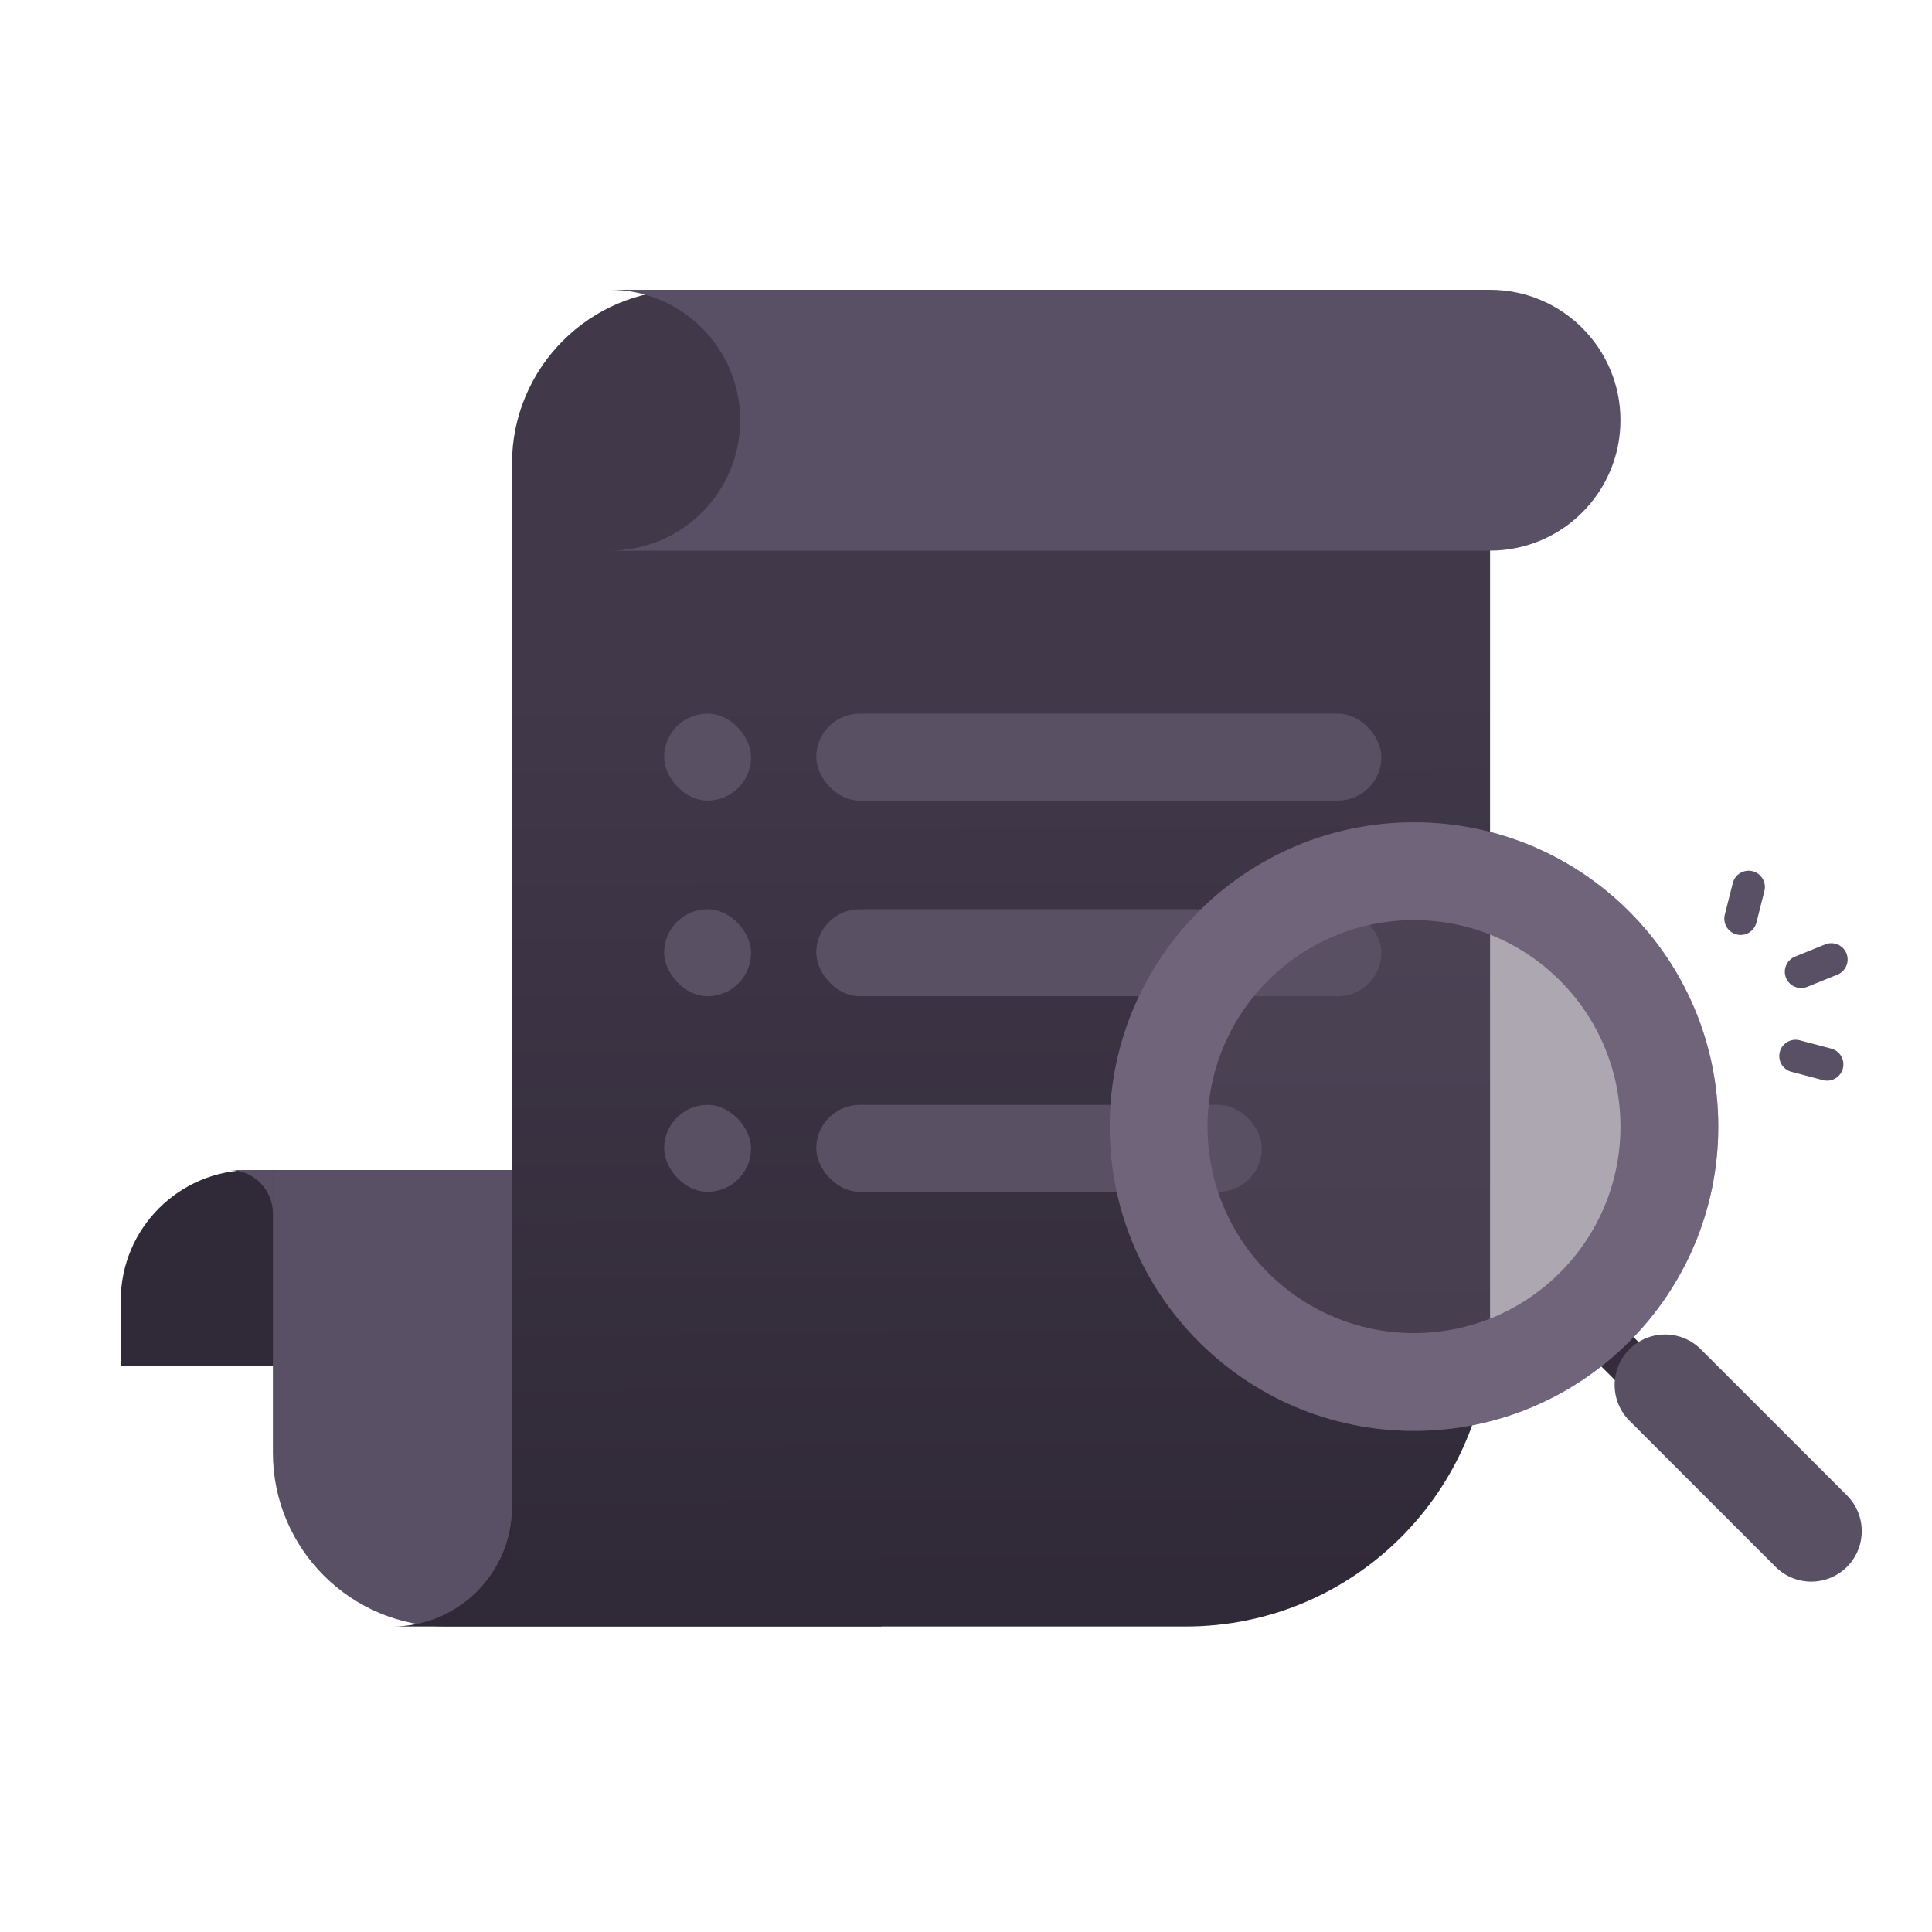 <svg width="120" height="120" viewBox="0 0 120 120" fill="none" xmlns="http://www.w3.org/2000/svg">
<path d="M120 60C120 68.911 118.054 77.376 114.559 84.981C105.089 105.649 84.219 120 60 120C35.781 120 14.911 105.649 5.441 84.981C1.946 77.376 0 68.911 0 60C0 26.862 26.862 0 60 0C93.138 0 120 26.862 120 60Z" fill="white" fill-opacity="0.06"/>
<path fill-rule="evenodd" clip-rule="evenodd" d="M17.664 84.825H77.7C74.345 84.825 71.625 82.105 71.625 78.75C71.625 75.395 74.345 72.675 77.7 72.675H15.6V72.675H15.6C11.127 72.675 7.5 76.302 7.5 80.775V84.825H17.625C17.638 84.825 17.651 84.825 17.664 84.825Z" fill="#302937"/>
<path d="M54.75 83.475C54.75 77.51 49.915 72.675 43.95 72.675H16.95V90.225C16.95 96.19 21.785 101.025 27.75 101.025H54.75V83.475Z" fill="#5A5065"/>
<path d="M31.8 28.8C31.8 22.835 36.635 18 42.6 18H92.55V82.125C92.55 92.563 84.088 101.025 73.65 101.025H31.8V28.8Z" fill="url(#paint0_linear_14484_24427)"/>
<path fill-rule="evenodd" clip-rule="evenodd" d="M92.55 34.2H37.875C42.349 34.2 45.975 30.573 45.975 26.1C45.975 21.627 42.349 18 37.875 18H92.55C92.55 18 92.55 18 92.55 18C97.024 18 100.65 21.627 100.65 26.1C100.65 30.573 97.024 34.2 92.55 34.2C92.55 34.2 92.55 34.2 92.55 34.2Z" fill="#5A5065"/>
<path fill-rule="evenodd" clip-rule="evenodd" d="M31.8 93.633V101.025H24.375C28.465 101.025 31.782 97.719 31.8 93.633Z" fill="#302937"/>
<path fill-rule="evenodd" clip-rule="evenodd" d="M14.25 72.675L14.25 72.675L16.95 72.675L16.95 75.375C16.95 73.884 15.741 72.675 14.25 72.675Z" fill="#5A5065"/>
<rect x="50.7" y="56.475" width="35.1" height="5.4" rx="2.7" fill="#5A5064"/>
<rect x="41.25" y="56.475" width="5.4" height="5.4" rx="2.7" fill="#5A5064"/>
<rect x="50.7" y="68.625" width="27.675" height="5.4" rx="2.7" fill="#5A5064"/>
<rect x="41.25" y="68.625" width="5.4" height="5.4" rx="2.7" fill="#5A5064"/>
<rect x="50.7" y="44.325" width="35.1" height="5.4" rx="2.7" fill="#5A5064"/>
<rect x="41.25" y="44.325" width="5.4" height="5.4" rx="2.7" fill="#5A5064"/>
<path fill-rule="evenodd" clip-rule="evenodd" d="M107.864 58.041C107.322 57.904 106.994 57.353 107.131 56.811L107.628 54.848C107.765 54.306 108.315 53.977 108.858 54.114C109.4 54.252 109.728 54.802 109.591 55.344L109.094 57.308C108.957 57.85 108.406 58.178 107.864 58.041ZM110.933 60.738C110.723 60.22 110.973 59.629 111.491 59.419L113.368 58.658C113.886 58.448 114.476 58.698 114.686 59.216C114.896 59.734 114.647 60.325 114.128 60.535L112.252 61.296C111.734 61.506 111.143 61.256 110.933 60.738ZM111.786 64.614C111.245 64.471 110.691 64.794 110.548 65.334C110.406 65.875 110.728 66.429 111.269 66.572L113.227 67.089C113.767 67.231 114.321 66.909 114.464 66.368C114.607 65.828 114.284 65.274 113.744 65.131L111.786 64.614Z" fill="#5A5065"/>
<rect x="100.057" y="84.514" width="1.354" height="8.584" transform="rotate(-45 100.057 84.514)" stroke="#342C3C" stroke-width="1.354"/>
<g filter="url(#filter0_i_14484_24427)">
<path d="M102.106 90.042C100.881 88.817 100.881 86.831 102.106 85.606C103.331 84.381 105.317 84.381 106.542 85.606L115.618 94.682C116.843 95.907 116.843 97.893 115.618 99.118C114.393 100.343 112.407 100.343 111.182 99.118L102.106 90.042Z" fill="#5A5064"/>
</g>
<path d="M106.725 69.975C106.725 80.413 98.263 88.875 87.825 88.875C77.387 88.875 68.925 80.413 68.925 69.975C68.925 59.537 77.387 51.075 87.825 51.075C98.263 51.075 106.725 59.537 106.725 69.975Z" fill="#5A5065" fill-opacity="0.5"/>
<path fill-rule="evenodd" clip-rule="evenodd" d="M87.825 82.8C94.908 82.8 100.65 77.058 100.65 69.975C100.65 62.892 94.908 57.15 87.825 57.15C80.742 57.15 75 62.892 75 69.975C75 77.058 80.742 82.8 87.825 82.8ZM87.825 88.875C98.263 88.875 106.725 80.413 106.725 69.975C106.725 59.537 98.263 51.075 87.825 51.075C77.387 51.075 68.925 59.537 68.925 69.975C68.925 80.413 77.387 88.875 87.825 88.875Z" fill="#6F647A"/>
<g opacity="0.4" filter="url(#filter1_f_14484_24427)">
<line x1="102.354" y1="90.396" x2="113.604" y2="101.646" stroke="white"/>
</g>
<defs>
<filter id="filter0_i_14484_24427" x="100.288" y="82.887" width="16.25" height="17.149" filterUnits="userSpaceOnUse" color-interpolation-filters="sRGB">
<feFlood flood-opacity="0" result="BackgroundImageFix"/>
<feBlend mode="normal" in="SourceGraphic" in2="BackgroundImageFix" result="shape"/>
<feColorMatrix in="SourceAlpha" type="matrix" values="0 0 0 0 0 0 0 0 0 0 0 0 0 0 0 0 0 0 127 0" result="hardAlpha"/>
<feOffset dx="-0.9" dy="-1.8"/>
<feGaussianBlur stdDeviation="3.6"/>
<feComposite in2="hardAlpha" operator="arithmetic" k2="-1" k3="1"/>
<feColorMatrix type="matrix" values="0 0 0 0 0.363 0 0 0 0 0.386 0 0 0 0 0.421 0 0 0 0.25 0"/>
<feBlend mode="normal" in2="shape" result="effect1_innerShadow_14484_24427"/>
</filter>
<filter id="filter1_f_14484_24427" x="98" y="86.043" width="19.957" height="19.957" filterUnits="userSpaceOnUse" color-interpolation-filters="sRGB">
<feFlood flood-opacity="0" result="BackgroundImageFix"/>
<feBlend mode="normal" in="SourceGraphic" in2="BackgroundImageFix" result="shape"/>
<feGaussianBlur stdDeviation="2" result="effect1_foregroundBlur_14484_24427"/>
</filter>
<linearGradient id="paint0_linear_14484_24427" x1="63.765" y1="98.507" x2="63.559" y2="42.638" gradientUnits="userSpaceOnUse">
<stop stop-color="#302937"/>
<stop offset="1" stop-color="#41394A"/>
</linearGradient>
</defs>
</svg>
